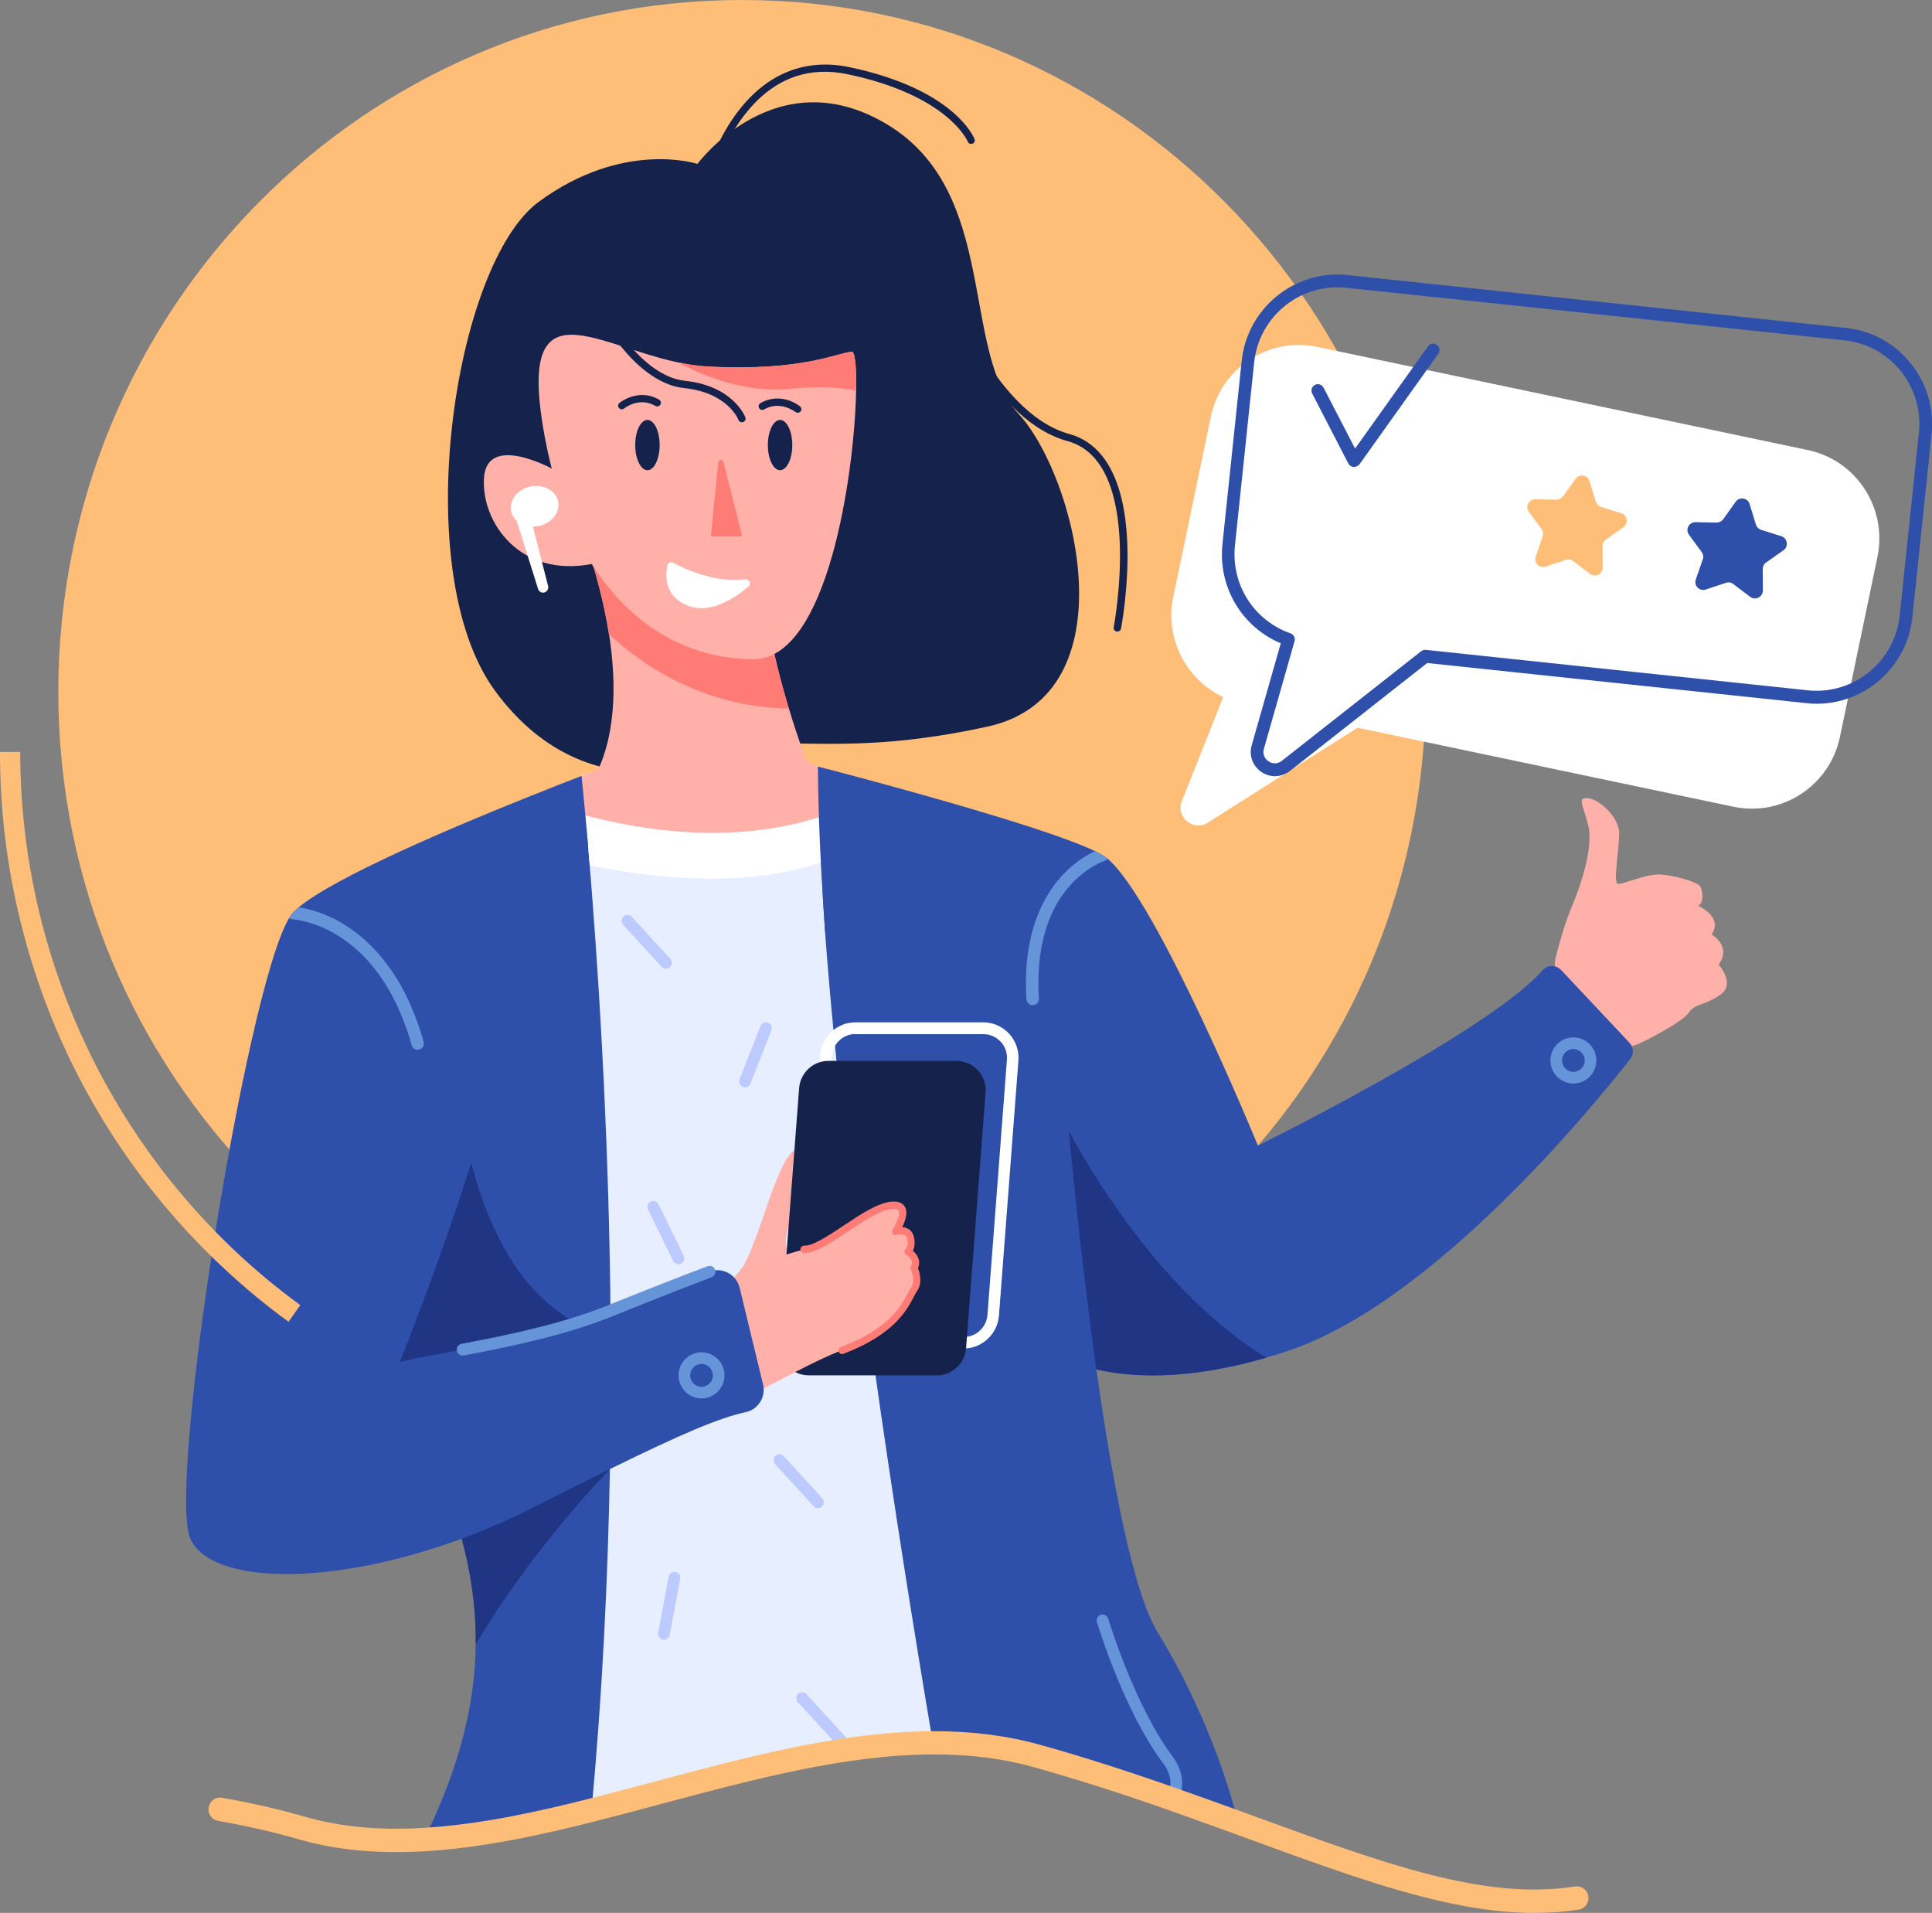 <svg width="199" height="197" viewBox="0 0 199 197" fill="none" xmlns="http://www.w3.org/2000/svg">
<rect x="0" y="0" width="199" height="197" fill="#808080" stroke="none"/>
<g clip-path="url(#clip0_361_306)">
<path d="M76.424 142.485C115.315 142.485 146.842 110.589 146.842 71.243C146.842 31.896 115.315 0 76.424 0C37.534 0 6.007 31.896 6.007 71.243C6.007 110.589 37.534 142.485 76.424 142.485Z" fill="#FFBE78"/>
<path d="M62.614 78.899C62.614 78.899 68.321 80.389 68.92 85.172C69.22 87.549 65.235 89.896 61.056 92.919C60.217 93.521 59.378 94.168 58.554 94.83L62.614 78.899Z" fill="#2E4FAA"/>
<path d="M71.84 16.878C71.84 16.878 79.944 5.882 91.433 12.847C102.937 19.811 98.923 36.163 104.885 42.586C110.846 49.009 116.598 71.558 101.739 74.823C86.879 78.087 80.693 75.469 76.574 77.335C72.454 79.185 59.977 83.427 50.974 71.122C41.971 58.817 46.75 27.227 55.483 20.789C64.216 14.366 71.84 16.878 71.84 16.878Z" fill="#15234C"/>
<path d="M84.064 89.55C77.728 92.032 54.84 91.039 60.981 80.494C63.483 76.192 63.542 70.52 62.733 65.316C62.044 60.938 60.756 56.892 59.783 54.259C59.079 52.349 58.554 51.191 58.554 51.191C58.554 51.191 77.024 43.714 78.462 53.387C78.552 53.974 78.567 54.62 78.522 55.327C78.162 60.908 79.585 67.437 81.263 72.987C83.36 79.907 85.862 85.278 85.862 85.278C85.862 85.278 90.4 87.052 84.064 89.55Z" fill="#FFB1A9"/>
<path d="M81.248 72.972C73.114 72.822 66.987 69.227 62.718 65.316C62.029 60.938 60.741 56.892 59.767 54.259C63.392 53.537 68.366 52.68 71.841 52.589C74.133 52.529 76.454 52.905 78.447 53.372C78.537 53.958 78.552 54.605 78.507 55.312C78.162 60.893 79.57 67.421 81.248 72.972Z" fill="#FF7C76"/>
<path d="M88.183 40.224C88.018 48.739 85.262 67.888 77.622 67.888C67.796 67.888 59.033 60.487 56.142 45.158C53.101 29.032 61.01 35.441 69.818 37.321C70.852 37.547 71.885 37.697 72.919 37.757C82.82 38.269 86.295 36.298 87.748 36.238C88.063 36.208 88.228 37.772 88.183 40.224Z" fill="#FFB1A9"/>
<path d="M56.831 48.257C56.831 48.257 50.135 44.587 49.851 49.235C49.566 53.883 53.655 59.509 60.935 58.08C68.215 56.651 63.796 48.588 63.587 48.588C63.377 48.573 56.831 48.257 56.831 48.257Z" fill="#FFB1A9"/>
<path d="M127.519 187.704C125.317 186.906 123.055 186.079 120.718 185.267C116.359 183.747 111.746 182.228 106.847 180.859C103.357 179.882 99.777 179.475 96.107 179.49C84.723 179.505 72.635 183.477 60.936 186.425C55.034 187.914 49.237 189.133 43.665 189.449C47.469 181.762 48.937 175.203 48.997 169.367C49.042 165.456 48.473 161.86 47.559 158.461C46.391 154.128 44.683 150.127 43.036 146.201C39.635 138.108 36.475 130.286 38.811 120.508C42.991 102.953 46.151 90.678 46.151 90.678C46.151 90.678 47.739 86.15 57.64 85.563C58.464 85.518 59.408 85.473 60.441 85.458C60.801 85.443 61.191 85.443 61.565 85.443C61.535 85.368 61.52 85.308 61.49 85.232C60.966 83.502 60.397 83.006 60.966 81.983C61.475 81.035 62.449 79.23 62.599 78.945C62.614 78.915 62.614 78.899 62.614 78.899C62.614 78.899 62.673 78.899 62.778 78.884C64.501 78.719 79.735 77.245 84.064 78.899C84.139 78.93 84.199 78.96 84.259 78.975C87 80.178 87.12 83.548 86.446 86.09C91.913 86.331 95.868 86.556 95.868 86.556L108.555 98.696C108.555 98.696 110.158 121.305 112.929 141.011C114.637 153.12 116.779 164.132 119.265 168.148C123.145 174.436 126.201 182.123 127.519 187.704Z" fill="#2E4FAA"/>
<path d="M48.998 169.367C49.043 165.455 48.474 161.86 47.56 158.461C46.391 154.128 44.684 150.127 43.036 146.201C44.264 145.418 45.807 144.802 47.724 144.471C54.855 143.282 62.839 151.3 62.839 151.3C62.839 151.3 54.945 159.258 48.998 169.367Z" fill="#203684"/>
<path d="M46.675 105.735C46.675 105.735 46.541 142.861 71.466 137.385C96.377 131.91 33.449 151.27 33.449 151.27L31.666 130.18L46.675 105.735Z" fill="#203684"/>
<path d="M62.823 151.3C62.928 145.704 62.943 140.244 62.883 134.964C62.718 118.522 61.879 103.9 61.04 92.919C60.936 91.595 60.846 90.332 60.741 89.128C60.681 88.376 60.621 87.654 60.561 86.947C60.516 86.436 60.471 85.954 60.426 85.473C60.381 84.962 60.336 84.465 60.291 83.969C60.157 82.495 60.022 81.156 59.902 79.937C60.786 79.561 61.684 79.23 62.583 78.945C62.643 78.929 62.703 78.914 62.763 78.884C67.541 77.44 72.5 77.32 76.439 77.621C79.929 77.876 82.626 78.478 83.719 78.779C84.019 78.869 84.198 78.929 84.243 78.96C84.243 78.96 84.243 78.975 84.243 78.99C84.258 79.26 84.318 81.366 84.408 84.149C84.468 85.578 84.528 87.173 84.588 88.812C84.693 91.279 84.828 93.822 84.977 95.898L85.007 96.289C86.999 123.08 92.422 157.814 96.092 179.505C84.708 179.52 72.619 183.492 60.921 186.44C62.044 174.526 62.613 162.642 62.823 151.3Z" fill="#E6EEFF"/>
<path d="M84.603 88.797C76.529 91.64 66.418 90.287 60.741 89.113C60.681 88.361 60.621 87.639 60.561 86.932C60.516 86.421 60.471 85.939 60.426 85.458C60.381 84.946 60.336 84.45 60.291 83.954C60.157 82.479 60.022 81.141 59.902 79.922C65.489 77.5 71.706 77.245 76.454 77.606C79.046 77.921 81.532 78.297 83.734 78.764C84.034 78.854 84.213 78.914 84.258 78.944C84.258 78.944 84.258 78.959 84.258 78.974C84.273 79.245 84.333 81.351 84.423 84.134C84.468 85.563 84.528 87.173 84.603 88.797Z" fill="white"/>
<path d="M91.418 80.855C89.157 82.299 86.805 83.367 84.423 84.134C84.393 84.149 84.378 84.149 84.348 84.164C75.525 86.962 66.388 85.593 60.291 83.969C57.745 83.292 55.723 82.555 54.48 82.073C56.607 81.216 58.494 80.479 59.902 79.937C63.901 78.207 68.216 76.297 72.08 76.222C78.671 76.086 83.974 78.779 84.243 78.96C85.007 79.14 87.808 79.877 91.418 80.855Z" fill="#FFB1A9"/>
<path d="M160.173 99.749C160.158 99.373 160.143 98.996 160.233 98.635C160.548 97.387 161.177 95.07 161.896 93.385C162.929 90.979 164.113 87.143 163.603 85.037C163.094 82.931 162.42 82.164 163.499 82.194C164.592 82.224 166.779 84.089 166.779 85.819C166.764 87.549 166.15 90.888 166.629 91.009C167.109 91.144 169.49 89.986 170.973 90.061C172.456 90.136 174.868 90.828 175.137 91.31C175.407 91.791 175.512 93.04 174.898 93.28C174.898 93.28 177.549 94.424 176.291 96.229C176.291 96.229 178.418 97.432 177.025 99.343C177.025 99.343 178.852 101.328 177.16 102.471C175.482 103.615 174.613 103.314 173.939 104.292C173.265 105.284 169.475 107.195 168.756 107.511C168.037 107.827 165.731 108.037 163.918 110.835C162.106 113.633 157.087 106.473 157.102 105.435C157.117 104.397 158.525 102.336 159.559 100.982C160.068 100.305 160.188 99.944 160.173 99.749Z" fill="#FFB1A9"/>
<path d="M76.469 130.526C78.477 127.292 80.199 118.101 82.491 118.206C84.798 118.311 83.15 121.621 82.491 123.05C81.832 124.479 79.795 128.947 81.772 129.052L76.469 130.526Z" fill="#FFB1A9"/>
<path d="M167.903 109.075C164.368 113.603 147.756 134.061 132.717 139.1C131.923 139.371 131.159 139.612 130.41 139.822C122.201 142.199 116.464 141.853 112.914 141.026C109.828 140.304 108.39 139.206 108.39 139.206L101.365 126.239L86.191 98.199L85.022 96.274L84.993 95.882C84.693 91.761 84.468 87.82 84.348 84.164C84.288 82.374 84.258 80.644 84.243 78.974C84.243 78.959 84.243 78.944 84.243 78.944C84.993 79.14 87.794 79.862 91.419 80.855C98.564 82.81 108.869 85.774 112.794 87.654C113.079 87.79 113.333 87.925 113.543 88.045C113.708 88.135 113.888 88.271 114.067 88.421C119.19 92.709 129.571 117.98 129.571 117.98C129.571 117.98 153.253 106.307 158.87 99.944C159.38 99.357 160.278 99.342 160.803 99.899L167.813 107.36C168.277 107.841 168.307 108.564 167.903 109.075Z" fill="#2E4FAA"/>
<path d="M99.268 138.875H86.086C85.082 138.875 84.109 138.453 83.42 137.701C82.731 136.964 82.386 135.956 82.461 134.948L84.483 108.639C84.633 106.758 86.221 105.284 88.093 105.284H101.275C102.279 105.284 103.252 105.705 103.941 106.458C104.631 107.195 104.975 108.202 104.9 109.21L102.893 135.52C102.728 137.385 101.155 138.875 99.268 138.875ZM88.108 106.488C86.85 106.488 85.787 107.48 85.682 108.744L83.674 135.054C83.629 135.746 83.854 136.393 84.319 136.904C84.783 137.4 85.412 137.686 86.101 137.686H99.283C100.541 137.686 101.605 136.693 101.71 135.43L103.717 109.12C103.762 108.428 103.537 107.781 103.073 107.285C102.608 106.788 101.979 106.503 101.29 106.503H88.108V106.488Z" fill="white"/>
<path d="M96.497 141.642H83.315C81.548 141.642 80.169 140.138 80.304 138.378L82.311 112.068C82.431 110.489 83.749 109.255 85.322 109.255H98.504C100.272 109.255 101.65 110.76 101.515 112.52L99.508 138.844C99.388 140.424 98.07 141.642 96.497 141.642Z" fill="#15234C"/>
<path d="M82.82 128.661C84.797 128.766 89.171 124.479 91.688 124.148C94.204 123.817 92.242 126.826 92.242 126.826C92.242 126.826 93.515 126.419 93.77 127.442C94.025 128.465 93.515 128.886 93.515 128.886C93.515 128.886 94.729 129.563 94.129 130.586C94.129 130.586 94.774 131.85 94.129 132.767C93.47 133.685 92.826 136.739 86.715 139.055C81.442 141.056 71.376 147.63 67.646 147.344C65.04 147.133 64.62 142.756 64.59 140.123C64.575 138.965 65.234 137.912 66.253 137.416C69.114 136.002 74.941 132.933 76.439 130.526L82.82 128.661Z" fill="#FFB1A9"/>
<path d="M130.425 139.823C122.216 142.199 116.479 141.853 112.929 141.026C111.761 132.722 110.802 123.907 110.083 116.491C114.038 123.652 120.928 133.941 130.425 139.823Z" fill="#203684"/>
<path d="M73.069 130.962C74.387 130.466 75.84 131.233 76.184 132.617L78.596 142.575C78.911 143.869 78.087 145.163 76.799 145.433C74.147 145.99 70.253 147.645 62.838 151.285C60.576 152.398 57.985 153.692 55.004 155.211C52.517 156.475 50.016 157.558 47.559 158.461C34.018 163.455 21.765 163.169 19.623 158.491C17.166 153.12 25.375 101.719 29.794 94.529C29.928 94.318 30.048 94.138 30.168 94.002C30.348 93.822 30.543 93.626 30.797 93.416C34.527 90.332 46.346 85.293 54.48 82.043C56.606 81.186 58.494 80.449 59.902 79.907C60.022 81.126 60.157 82.465 60.291 83.939C60.336 84.42 60.381 84.931 60.426 85.443C60.471 85.924 60.516 86.421 60.561 86.917L58.539 94.8C55.228 97.507 52.322 100.741 52.023 104.893C51.274 115.198 41.178 140.274 41.178 140.274C45.102 139.236 55.154 138.093 62.883 134.949C67.511 133.083 70.942 131.76 73.069 130.962Z" fill="#2E4FAA"/>
<path d="M55.48 54.172C56.817 53.898 57.716 52.765 57.488 51.641C57.259 50.518 55.99 49.83 54.652 50.104C53.315 50.378 52.416 51.511 52.644 52.635C52.873 53.758 54.142 54.446 55.48 54.172Z" fill="white"/>
<path d="M54.375 52.228L56.457 60.352C56.532 60.638 56.352 60.938 56.068 61.014C55.783 61.089 55.499 60.923 55.424 60.653L52.907 52.65C52.787 52.244 52.997 51.807 53.401 51.687C53.806 51.567 54.24 51.777 54.36 52.183C54.375 52.199 54.375 52.214 54.375 52.228Z" fill="white"/>
<path d="M68.59 99.764C68.425 99.764 68.26 99.704 68.155 99.568L64.186 95.236C63.961 94.995 63.976 94.604 64.216 94.379C64.455 94.153 64.845 94.168 65.07 94.409L69.039 98.741C69.264 98.982 69.249 99.373 69.009 99.598C68.874 99.719 68.725 99.764 68.59 99.764Z" fill="#BDCAFF"/>
<path d="M86.58 179.821C86.415 179.821 86.251 179.761 86.146 179.625L82.176 175.293C81.951 175.052 81.966 174.661 82.206 174.436C82.446 174.21 82.835 174.225 83.06 174.466L87.029 178.798C87.254 179.039 87.239 179.43 86.999 179.655C86.88 179.776 86.73 179.821 86.58 179.821Z" fill="#BDCAFF"/>
<path d="M84.243 155.317C84.079 155.317 83.914 155.256 83.809 155.121L79.84 150.789C79.615 150.548 79.63 150.157 79.87 149.931C80.109 149.706 80.499 149.721 80.723 149.961L84.693 154.294C84.918 154.534 84.903 154.925 84.663 155.151C84.543 155.271 84.393 155.317 84.243 155.317Z" fill="#BDCAFF"/>
<path d="M68.38 168.87C68.35 168.87 68.305 168.87 68.275 168.855C67.946 168.795 67.736 168.479 67.796 168.148L68.874 162.372C68.934 162.041 69.249 161.83 69.579 161.89C69.908 161.95 70.118 162.266 70.058 162.597L68.979 168.374C68.919 168.659 68.665 168.87 68.38 168.87Z" fill="#BDCAFF"/>
<path d="M76.754 111.978C76.679 111.978 76.604 111.963 76.529 111.933C76.215 111.813 76.065 111.467 76.185 111.151L78.327 105.675C78.447 105.36 78.791 105.209 79.106 105.329C79.42 105.45 79.57 105.796 79.45 106.112L77.308 111.587C77.218 111.828 76.994 111.978 76.754 111.978Z" fill="#BDCAFF"/>
<path d="M69.878 130.18C69.653 130.18 69.444 130.06 69.339 129.849L66.747 124.569C66.597 124.268 66.717 123.907 67.017 123.757C67.316 123.606 67.676 123.727 67.826 124.027L70.417 129.307C70.567 129.608 70.447 129.969 70.147 130.12C70.058 130.165 69.968 130.18 69.878 130.18Z" fill="#BDCAFF"/>
<path d="M43.2 108.082C43.14 108.097 43.08 108.112 43.02 108.112C42.735 108.112 42.481 107.932 42.406 107.646C38.886 95.115 30.243 94.694 30.153 94.679C30.018 94.679 29.898 94.634 29.793 94.559C29.928 94.348 30.048 94.168 30.168 94.032C30.348 93.852 30.542 93.656 30.797 93.446C31.696 93.581 33.508 93.987 35.545 95.266C38.152 96.891 41.672 100.29 43.634 107.285C43.739 107.616 43.544 107.977 43.2 108.082Z" fill="#6694D8"/>
<path d="M114.083 88.421C114.008 88.527 113.888 88.617 113.753 88.662C113.723 88.677 111.851 89.294 110.098 91.325C107.761 94.017 106.698 98.004 107.012 102.832C107.042 103.193 106.773 103.494 106.413 103.524C106.398 103.524 106.383 103.524 106.368 103.524C106.039 103.524 105.754 103.254 105.724 102.923C105.305 96.334 107.372 92.483 109.184 90.407C110.577 88.813 112.03 88 112.809 87.654C113.094 87.79 113.349 87.925 113.558 88.045C113.723 88.151 113.903 88.271 114.083 88.421Z" fill="#6694D8"/>
<path d="M120.718 185.868C120.629 185.868 120.524 185.838 120.434 185.793C120.149 185.643 120.029 185.266 120.194 184.981C120.793 183.852 120.658 182.739 119.775 181.551C115.745 176.151 113.094 167.411 112.989 167.035C112.899 166.719 113.079 166.388 113.394 166.283C113.708 166.192 114.038 166.373 114.142 166.689C114.172 166.779 116.839 175.609 120.733 180.829C122.201 182.784 121.827 184.484 121.258 185.552C121.138 185.748 120.928 185.868 120.718 185.868Z" fill="#6694D8"/>
<path d="M66.687 48.423C67.382 48.423 67.945 47.264 67.945 45.835C67.945 44.406 67.382 43.248 66.687 43.248C65.992 43.248 65.429 44.406 65.429 45.835C65.429 47.264 65.992 48.423 66.687 48.423Z" fill="#15234C"/>
<path d="M80.349 48.423C81.044 48.423 81.607 47.264 81.607 45.835C81.607 44.406 81.044 43.248 80.349 43.248C79.654 43.248 79.091 44.406 79.091 45.835C79.091 47.264 79.654 48.423 80.349 48.423Z" fill="#15234C"/>
<path d="M64.052 42.15C63.947 42.15 63.827 42.105 63.752 42.014C63.617 41.849 63.647 41.623 63.812 41.488C63.887 41.428 65.789 39.938 67.886 41.157C68.066 41.262 68.126 41.488 68.021 41.669C67.916 41.849 67.692 41.909 67.512 41.804C65.849 40.841 64.336 42.014 64.276 42.075C64.216 42.12 64.126 42.15 64.052 42.15Z" fill="#15234C"/>
<path d="M82.176 42.511C82.101 42.511 82.011 42.481 81.937 42.436C81.877 42.391 80.349 41.217 78.701 42.165C78.521 42.27 78.297 42.21 78.192 42.03C78.087 41.849 78.147 41.623 78.326 41.518C80.439 40.3 82.326 41.774 82.401 41.849C82.566 41.984 82.596 42.21 82.461 42.376C82.386 42.466 82.281 42.511 82.176 42.511Z" fill="#15234C"/>
<path d="M74.492 47.52L76.409 55.057C76.439 55.162 76.319 55.252 76.169 55.252H73.488C73.338 55.252 73.233 55.162 73.233 55.072L73.997 47.535C74.012 47.34 74.447 47.325 74.492 47.52Z" fill="#FF7C76"/>
<path d="M69.34 57.96C70.478 58.576 73.624 60.05 76.784 59.674C77.189 59.629 77.413 60.141 77.099 60.397C75.721 61.57 73.234 63.24 70.957 62.412C68.396 61.48 68.531 59.268 68.74 58.245C68.8 57.96 69.1 57.824 69.34 57.96Z" fill="white"/>
<path d="M88.183 40.224C86.566 39.893 84.394 39.743 81.592 40.029C76.919 40.525 72.59 38.81 69.819 37.306C70.852 37.532 71.886 37.682 72.919 37.742C82.821 38.254 86.296 36.283 87.749 36.223C88.063 36.208 88.228 37.772 88.183 40.224Z" fill="#FF7C76"/>
<path d="M76.41 43.489C76.26 43.489 76.11 43.398 76.065 43.248C76.02 43.128 74.912 40.435 70.478 39.969C65.595 39.457 62.105 32.989 61.955 32.703C61.865 32.523 61.925 32.297 62.105 32.192C62.284 32.086 62.509 32.162 62.614 32.342C62.644 32.402 66.059 38.735 70.553 39.217C75.466 39.728 76.724 42.842 76.769 42.977C76.844 43.173 76.754 43.383 76.56 43.459C76.5 43.474 76.455 43.489 76.41 43.489Z" fill="#15234C"/>
<path d="M73.234 18.127C73.204 18.127 73.174 18.127 73.129 18.111C72.935 18.051 72.815 17.841 72.875 17.645C72.905 17.51 73.803 14.366 76.035 11.447C79.031 7.536 83.001 5.972 87.51 6.92C98.25 9.176 100.302 14.11 100.377 14.321C100.452 14.516 100.362 14.727 100.167 14.802C99.972 14.877 99.763 14.787 99.688 14.591C99.673 14.546 97.65 9.823 87.36 7.657C83.091 6.754 79.496 8.183 76.65 11.884C74.493 14.682 73.609 17.811 73.609 17.841C73.549 18.021 73.399 18.127 73.234 18.127Z" fill="#15234C"/>
<path d="M115.086 65.045C115.056 65.045 115.041 65.045 115.011 65.045C114.801 65 114.682 64.804 114.711 64.609C114.741 64.443 117.917 47.61 109.963 45.429C106.383 44.451 103.058 41.337 100.092 36.193C97.89 32.387 96.706 28.822 96.691 28.792C96.632 28.596 96.736 28.386 96.931 28.31C97.126 28.25 97.335 28.355 97.41 28.551C97.455 28.686 102.084 42.481 110.173 44.707C113.768 45.7 115.82 49.506 116.105 55.733C116.314 60.336 115.475 64.729 115.46 64.774C115.415 64.924 115.266 65.045 115.086 65.045Z" fill="#15234C"/>
<path d="M158.032 197C149.478 197 140.161 193.6 128.837 189.463L127.114 188.832C125.122 188.11 122.755 187.252 120.329 186.395C115.191 184.59 110.802 183.206 106.533 182.002C103.312 181.1 99.912 180.663 96.122 180.678C87.135 180.693 77.518 183.266 68.216 185.748C65.924 186.365 63.542 186.996 61.235 187.583C56.008 188.907 49.836 190.291 43.74 190.652C38.871 190.938 34.617 190.531 30.708 189.403C28.101 188.651 25.33 188.019 22.469 187.523C21.81 187.403 21.375 186.786 21.495 186.124C21.615 185.462 22.229 185.026 22.888 185.146C25.839 185.658 28.7 186.319 31.382 187.087C35.022 188.14 39.021 188.516 43.605 188.245C49.507 187.899 55.528 186.545 60.651 185.251C62.958 184.665 65.325 184.033 67.602 183.431C77.054 180.904 86.82 178.302 96.107 178.287C96.137 178.287 96.182 178.287 96.227 178.287C100.197 178.287 103.777 178.753 107.177 179.701C111.491 180.904 115.925 182.318 121.108 184.138C123.549 184.996 125.931 185.853 127.923 186.575L129.646 187.207C142.708 191.976 153.014 195.736 162.226 194.277C162.885 194.172 163.499 194.623 163.604 195.285C163.709 195.947 163.259 196.564 162.6 196.669C161.117 196.895 159.589 197 158.032 197Z" fill="#FFBE78"/>
<path d="M186.208 46.347L135.683 35.726C130.679 34.673 125.766 37.892 124.718 42.917L120.853 61.465C119.954 65.767 122.186 70.009 125.991 71.784L121.737 82.494C121.078 84.134 122.905 85.668 124.403 84.721L139.832 74.943L178.553 83.081C183.556 84.134 188.47 80.915 189.518 75.891L193.383 57.343C194.416 52.319 191.211 47.4 186.208 46.347Z" fill="white"/>
<path d="M131.308 79.937C130.829 79.937 130.349 79.787 129.93 79.501C129.031 78.884 128.627 77.816 128.926 76.763L131.922 66.249C127.908 64.564 125.451 60.442 125.915 56.035L127.893 37.186C128.462 31.725 133.36 27.754 138.783 28.326L190.132 33.771C192.768 34.057 195.135 35.336 196.798 37.412C198.46 39.472 199.224 42.075 198.955 44.722L196.977 63.571C196.438 68.67 192.124 72.476 187.136 72.476C186.791 72.476 186.447 72.461 186.087 72.416L147.006 68.279L132.851 79.411C132.372 79.757 131.847 79.937 131.308 79.937ZM137.734 29.589C133.39 29.589 129.645 32.899 129.181 37.321L127.204 56.17C126.784 60.171 129.136 63.902 132.926 65.226C133.255 65.346 133.435 65.692 133.345 66.023L130.185 77.109C130.005 77.711 130.319 78.177 130.649 78.403C130.993 78.629 131.533 78.749 132.027 78.358L146.392 67.061C146.527 66.956 146.692 66.91 146.857 66.925L186.207 71.092C190.926 71.589 195.165 68.144 195.674 63.405L197.651 44.557C197.891 42.255 197.232 40.014 195.779 38.209C194.326 36.419 192.274 35.291 189.997 35.05L138.648 29.634C138.348 29.604 138.049 29.589 137.734 29.589Z" fill="#2E4FAA"/>
<path d="M139.472 48.092C139.457 48.092 139.442 48.092 139.427 48.092C139.203 48.077 138.993 47.941 138.888 47.746L135.158 40.525C134.994 40.209 135.113 39.803 135.443 39.638C135.757 39.472 136.162 39.592 136.327 39.923L139.577 46.196L147.082 35.666C147.292 35.365 147.696 35.305 147.996 35.516C148.295 35.726 148.355 36.133 148.145 36.433L140.027 47.821C139.877 47.986 139.667 48.092 139.472 48.092Z" fill="#2E4FAA"/>
<path d="M161.013 51.1L162.286 49.31C162.675 48.769 163.529 48.904 163.724 49.551L164.368 51.657C164.443 51.912 164.638 52.108 164.892 52.198L166.99 52.86C167.634 53.071 167.753 53.913 167.214 54.304L165.417 55.568C165.192 55.718 165.072 55.974 165.072 56.245L165.087 58.441C165.087 59.118 164.323 59.509 163.784 59.103L162.031 57.779C161.822 57.614 161.537 57.569 161.282 57.659L159.2 58.351C158.556 58.561 157.957 57.945 158.182 57.313L158.901 55.237C158.991 54.981 158.946 54.71 158.781 54.485L157.478 52.71C157.073 52.168 157.478 51.401 158.152 51.416L160.339 51.461C160.608 51.431 160.848 51.311 161.013 51.1Z" fill="#FFBE78"/>
<path d="M177.505 53.462L178.778 51.672C179.167 51.13 180.021 51.266 180.216 51.913L180.86 54.019C180.935 54.274 181.13 54.47 181.384 54.56L183.481 55.222C184.125 55.432 184.245 56.275 183.706 56.666L181.908 57.93C181.684 58.08 181.564 58.336 181.564 58.606L181.579 60.803C181.579 61.48 180.815 61.871 180.276 61.465L178.523 60.141C178.313 59.975 178.029 59.93 177.774 60.021L175.692 60.712C175.048 60.923 174.449 60.306 174.673 59.675L175.393 57.599C175.482 57.343 175.437 57.072 175.273 56.846L173.969 55.072C173.565 54.53 173.969 53.763 174.644 53.778L176.831 53.823C177.1 53.808 177.355 53.672 177.505 53.462Z" fill="#2E4FAA"/>
<path d="M29.719 136.122C20.716 129.563 13.242 120.838 8.119 110.925C5.497 105.871 3.49 100.5 2.127 94.965C0.704 89.264 0 83.367 0 77.44H2.082C2.082 99.944 12.867 121.244 30.932 134.407L29.719 136.122Z" fill="#FFBE78"/>
<path d="M162.061 111.587C160.758 111.587 159.694 110.519 159.694 109.21C159.694 107.902 160.758 106.833 162.061 106.833C163.364 106.833 164.428 107.902 164.428 109.21C164.428 110.519 163.364 111.587 162.061 111.587ZM162.061 108.037C161.417 108.037 160.892 108.563 160.892 109.21C160.892 109.857 161.417 110.384 162.061 110.384C162.705 110.384 163.229 109.857 163.229 109.21C163.229 108.563 162.705 108.037 162.061 108.037Z" fill="#6694D8"/>
<path d="M72.26 144.02C70.957 144.02 69.893 142.952 69.893 141.643C69.893 140.334 70.957 139.266 72.26 139.266C73.563 139.266 74.626 140.334 74.626 141.643C74.626 142.952 73.563 144.02 72.26 144.02ZM72.26 140.47C71.616 140.47 71.091 140.996 71.091 141.643C71.091 142.29 71.616 142.816 72.26 142.816C72.904 142.816 73.428 142.29 73.428 141.643C73.428 140.996 72.904 140.47 72.26 140.47Z" fill="#6694D8"/>
<path d="M86.73 139.447C86.58 139.447 86.43 139.356 86.385 139.206C86.31 139.01 86.415 138.8 86.61 138.725C91.598 136.844 92.826 134.482 93.47 133.219C93.605 132.963 93.71 132.753 93.845 132.572C94.354 131.85 93.83 130.782 93.815 130.782C93.755 130.662 93.755 130.526 93.83 130.421C93.935 130.24 93.965 130.06 93.92 129.894C93.83 129.564 93.47 129.308 93.35 129.233C93.246 129.172 93.171 129.067 93.156 128.932C93.141 128.811 93.201 128.691 93.29 128.601C93.29 128.601 93.605 128.3 93.425 127.533C93.38 127.322 93.275 127.247 93.201 127.202C92.946 127.051 92.511 127.142 92.362 127.187C92.212 127.232 92.047 127.187 91.957 127.051C91.867 126.931 91.852 126.751 91.942 126.615C92.317 126.028 92.781 125.006 92.556 124.66C92.467 124.509 92.167 124.464 91.748 124.524C90.594 124.675 88.931 125.773 87.329 126.841C85.576 127.999 83.928 129.097 82.805 129.037C82.595 129.022 82.445 128.841 82.445 128.646C82.46 128.435 82.64 128.285 82.835 128.285C83.704 128.33 85.336 127.262 86.909 126.209C88.587 125.096 90.31 123.953 91.643 123.772C92.392 123.667 92.916 123.832 93.186 124.253C93.56 124.84 93.246 125.743 92.931 126.374C93.141 126.389 93.35 126.435 93.545 126.555C93.845 126.72 94.039 127.006 94.129 127.367C94.294 128.044 94.174 128.526 94.024 128.811C94.249 129.007 94.519 129.293 94.624 129.684C94.713 129.985 94.683 130.301 94.549 130.616C94.728 131.038 95.058 132.136 94.429 133.008C94.339 133.129 94.234 133.324 94.114 133.565C93.41 134.919 92.092 137.446 86.849 139.432C86.819 139.432 86.774 139.447 86.73 139.447Z" fill="#FF7C76"/>
<path d="M47.649 139.597C47.364 139.597 47.109 139.401 47.064 139.1C47.005 138.77 47.214 138.454 47.544 138.393C52.682 137.431 58.059 136.272 62.673 134.407C67.406 132.497 70.822 131.173 72.874 130.406C73.188 130.285 73.533 130.451 73.653 130.752C73.772 131.068 73.608 131.414 73.308 131.534C71.271 132.301 67.856 133.625 63.137 135.535C58.434 137.446 52.981 138.604 47.783 139.597C47.724 139.582 47.679 139.597 47.649 139.597Z" fill="#6694D8"/>
</g>
<defs>
<clipPath id="clip0_361_306">
<rect width="199" height="197" fill="white"/>
</clipPath>
</defs>
</svg>
